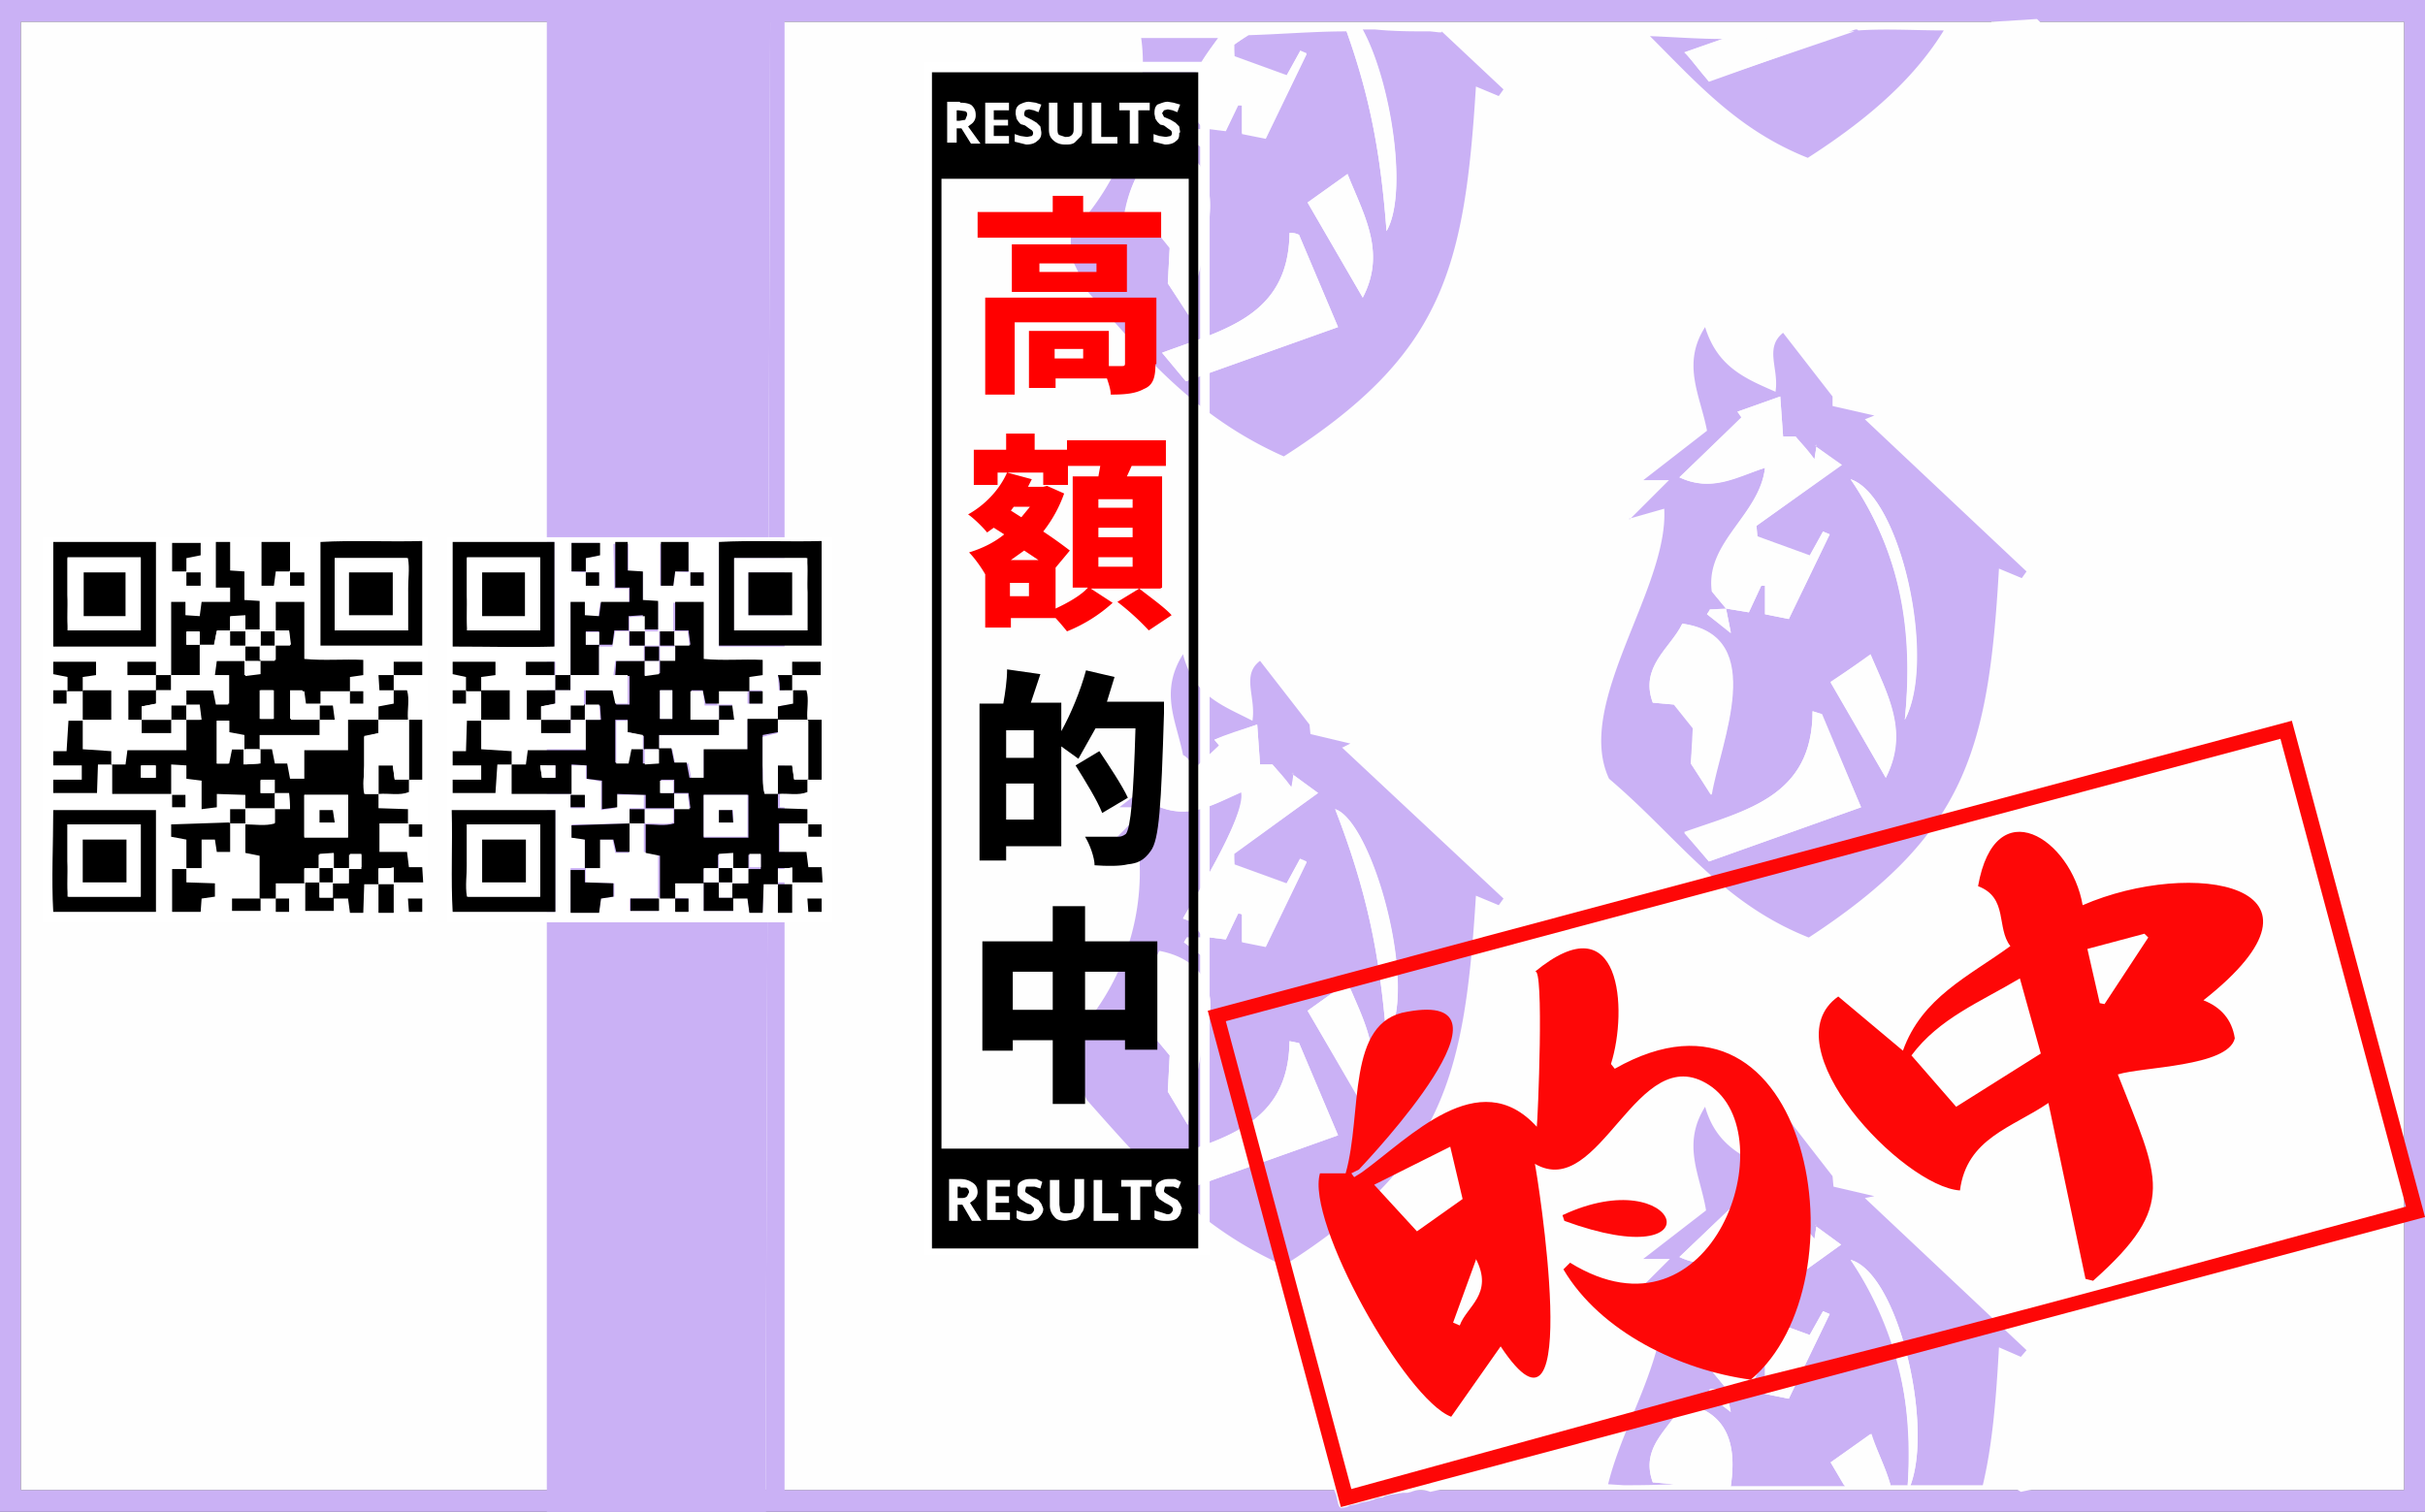 <?xml version="1.0" encoding="UTF-8"?><svg id="_レイヤー_1" xmlns="http://www.w3.org/2000/svg" viewBox="0 0 255 159"><rect x="0" y="0" width="255" height="159" fill="#333333" stroke="none"/><defs><style>.cls-1{fill:#cab1f5;}.cls-1,.cls-2,.cls-3,.cls-4,.cls-5,.cls-6,.cls-7,.cls-8{stroke-width:0px;}.cls-2{fill:#000;}.cls-3{fill:#cab1f5;}.cls-9{isolation:isolate;}.cls-4{fill:red;}.cls-5{fill:#fe0707;}.cls-6{fill:#fff;}.cls-7{fill:#cab1f5;}.cls-8{fill:#fefefe;}</style></defs><path class="cls-7" d="M255 159H0V0h255v159ZM2.2 156.7h250.6V2.3H2.2v154.4Z"/><path class="cls-8" d="M2.2 156.7V2.3h250.6v154.4H2.2Z"/><path class="cls-7" d="M80.5 159h-23V0H81l-.5 159Z"/><path class="cls-3" d="M80.5 159 81 0c.5.5 1.5 1 1.5 1.5v156c0 .5-1.3 1-2 1.5Z"/><path class="cls-8" d="M116.4 4c-.1.2 0 .2 0 0l-2.4.3a2 2 0 0 1-1.5-.3v20.5c5-5 8.4-13.5 7.3-20.5h-3.4ZM216.3 3c-.7 0-1.3-.2-1.8-.7l-.3-.3-4.8.3c-.2 1-1 1.9-2.3 1.9-1 0-1.6-.4-2-1h-.7c-3 4.8-7.4 9-14.3 13.4-7.3-3-11.6-7.8-16.6-12.8l-7.6-.2c-.9 0-1.5-.3-1.9-.8-.4.4-1 .7-1.8.7h-10.6l6.5 6-.6.7-2.3-1c-1.1 19.3-3.5 28.3-20.2 39-9-4.1-14.3-10.3-20.8-17.5l-1.7-3.7v82.5a25.2 25.2 0 0 0 7.1-21.3l-3 .8h-.4H116.5l4-4h-2.8l3-2.3v-.9c-.1-1.3.6-2.7 2.4-2.7.5 0 1 .1 1.3.3-.7-3.5-2.5-6.7 0-10.5 1 4.3 4.2 5.4 7.3 6.9.4-2.4-1.2-4.7.8-6.2l5.2 6.6v1l4.2 1-.8.5 17 15.9-.6.7-2.3-1c-1.2 19.3-3.5 28.2-20.2 38.9-9-4-14.4-10.3-20.8-17.5l-1.7-3.7v42.7c3 .4 6 .9 9 1 .4 0 .8.1 1 .3l1.2-.5c3.6-.5 7.3-.6 11-.8 1.3 0 2.7 0 3.9.6h.1c.8.2 1.3.7 1.6 1.4l.2.5.2.9.1.3.2.2.6-.1.4-.2.6-.1.6-.2.6-.1.7-.2c.3-.2.6-.2.9-.2.2-.2.5-.2.8-.3l.7-.1.6-.1H148l.4-.1a2.6 2.6 0 0 1 2 0 27.3 27.3 0 0 1 9.7-.5c2.9-.6 6-.4 8.9-.2 1.5-6.6 6.3-13.3 5.9-20.6l-3.5 1h-.1c-.2 0-.3 0 0 0l4.1-4.1h-2.8l6.7-5.2c-.6-3.7-2.7-7-.1-10.8 1.2 4.2 4.2 5.3 7.4 6.8.4-2.5-1.3-4.7.8-6.2l5.1 6.6.1 1.1 4.4 1-1 .3 17 16-.6.7-2.4-1c-.3 5.4-.7 10.2-1.6 14.5l2.7.1c.5 0 1 .2 1.4.5a25 25 0 0 1 4.9-.6V2.9l-1.3.2Zm-3.7 57.7-2.4-1c-1.1 19.3-3.5 28.2-20 39-9.3-3.8-13.7-10.6-21-16.8-3.7-7.9 6.3-20 5.8-28.4l-3.4 1H171.2h.2l4-4h-2.7l6.7-5.2c-.7-3.7-2.7-7-.2-10.9 1.3 4.2 4.2 5.4 7.4 6.8.4-2.4-1.2-4.6.8-6.2l5.2 6.7v1l4.4 1-1 .4 17 16-.5.7ZM171.3 54.6h.1ZM116.5 89ZM171.4 136.6ZM116.3 89h.2-.2ZM171.5 54.5ZM171.3 54.6Z"/><path class="cls-8" d="M171.5 136.5c-.4.1-.2 0 0 0ZM171.5 136.5Z"/><path class="cls-1" d="m141.2 78.6.8-.4-4.2-1-.1-1-5.2-6.7c-2 1.5-.4 3.8-.8 6.3-3.1-1.6-6.2-2.6-7.3-7-2.5 4-.7 7 0 10.6.6.3 1 1 1 1.6l2.8-2.6-.5-.6 4.5-1.6.3 4.2h1.3l2 2.4.2-1.3 2.6 1.9-8.9 6.4.1 1.1 5.5 2 1.4-2.5.7.3-4.3 8.9-2.5-.5v-3h-.4l-1.3 2.7-2.4-.3-1.3-1.6-.8-.3c.5-1 6.7-10.8 6.1-13.3-3 1.3-5.5 3-9 1.4l.4-.3c-.6-.4-1-1-1.2-1.8l-3 2.3h2.9l-4 4 3-.8a25.2 25.2 0 0 1-7.1 21.4v2.5l1.8 3.7c6.4 7.2 11.7 13.4 20.7 17.4 16.7-10.6 19-19.6 20.2-38.9l2.4 1 .5-.7-17-15.9Zm-16.3 20h1.6l.5 2.4-.2-.2.2.2-2.5-1.9.3-.5Zm-3.9 10-2.2-.2c-1.4-3.8 2-5.7 3.1-8.4 5.2 1 6.3 5 4.7 9l-1.7 9.3-2.1-3.5.2-3.8-2-2.4Zm3.7 16.5c-1-1.1-1.6-2-2.6-3 6.4-2.4 13.4-3.7 13.5-12.6l1 .2 4.1 9.7-16 5.7Zm18.6-8.8-5.8-10 4.2-3c1.8 4.2 4 8.1 1.7 13Zm2.5-7c-.7-9-2.1-15.7-5.4-24.2 4 1.3 8.9 19.2 5.4 24.2ZM135.8 81.3ZM136 81.3ZM127 101ZM151.6 3.4h-.3l-.9-.1c-2 0-3.8 0-5.8-.2h-1.3c3 5.5 4.8 17.3 2.5 21.2-.6-8-1.7-14-4.2-21-3.4 0-6.9.3-10.3.4l-1.6 1 .1 1.2 5.5 2 1.4-2.5.7.3-4.3 8.9-2.5-.5v-3h-.4l-1.3 2.7-2.4-.3-1.4-1.7c-.5-3.1 1.3-5.4 3-7.8H120c1 7-2.3 15.5-7.4 20.5V27l1.8 3.7C120.7 37.9 126 44 135 48c16.7-10.7 19-19.6 20.2-38.9l2.4 1 .5-.7-6.5-6.1Zm-26.8 10.2h1.7l.5 2.4-.2-.2.2.2-2.5-1.9.3-.5Zm-3.7 10-3-.3c.4-3.2 1.7-6 4-8.2 8.8 1.5 3.8 12.5 2.9 18l-2.2-3.3.2-3.7-2-2.5Zm3.6 16.5-2.5-3c6.4-2.4 13.3-3.8 13.4-12.6.3 0 .6 0 1 .2l4.1 9.7-16 5.7Zm18.6-8.8-5.8-10 4.2-3c1.7 4.3 4.1 8.2 1.6 13ZM195.3 3.1h-.2l-15.4 5.5-2.5-3.1 4-1.4c-2.6 0-5.1-.2-7.7-.3 5 5 9.3 9.9 16.6 12.8 7-4.5 11.4-8.7 14.3-13.4-3 0-6-.2-9 0ZM182 156.3h12l-1.5-2.5 4.2-3c.7 1.8 1.6 3.6 2.1 5.4h1.8c.5-8.3-.8-16.2-6-23.7 5 1.4 8.7 17.3 6.3 23.7h7.6c1-4.2 1.4-9 1.7-14.5l2.3 1 .6-.7-17-16 1-.2-4.3-1-.1-1.1-5.2-6.7c-2 1.5-.4 3.8-.8 6.2-3.2-1.4-6.2-2.6-7.4-6.8-2.5 4-.5 7.2.1 10.9l-6.6 5.1h2.8l-4 4 3.4-.9c.4 7.3-4.3 14-5.9 20.6l1.6.1a114.1 114.1 0 0 0 5.3-.1l-2.2-.2c-1.4-3.9 2-5.7 3.1-8.4 5 1 5.7 4.7 5.1 8.8Zm0-7.8-2.5-1.9.3-.5h1.7l.5 2.4-.2-.2.2.2Zm1.2-22.6-.5-.6 4.5-1.6.3 4.2h1.3l2 2.4.2-1.3-.1-.1.1.1 2.6 1.9-8.9 6.4.1 1.1 5.5 2 1.4-2.5.7.3-4.3 8.9-2.5-.5v-3h-.4l-1.3 2.7-2.4-.3-1.4-1.7c-.8-5.3 5-8.1 5.5-13.1-3 .9-5.6 2.6-9 1l6.6-6.3ZM182 148.6ZM190.8 128.8ZM191 128.8ZM171.5 54.5l4-4h-2.7l6.7-5.2c-.7-3.7-2.7-7-.2-10.9 1.3 4.2 4.2 5.4 7.4 6.8.4-2.4-1.2-4.6.8-6.2l5.2 6.7v1l4.4 1-1 .4 17 16-.5.7-2.4-1c-1.1 19.2-3.5 28-20 38.8-9.3-3.7-13.7-10.5-21-16.7-3.7-7.9 6.3-20 5.8-28.4l-3.5 1Zm10.5 12-.2-.2.2.2-.5-2.5 2.4.4 1.3-2.8h.4v3l2.5.5 4.3-8.9-.7-.3-1.4 2.6-5.5-2-.1-1.2 9-6.4L191 47c0-.2-.1-.4 0 0-.3-.3-.2-.2 0 0l-.2 1.3c-.7-1-1.3-1.6-2-2.4h-1.3l-.3-4.2-4.5 1.6.4.6-6.5 6.3c3.4 1.6 6 0 9-1-.6 5-6.3 7.8-5.6 13l1.5 1.8-1.7.1c0 .2-.2.3-.3.5l2.5 2Zm-2.3 24.1 16-5.7-4.2-9.8-.9-.3c0 9-7 10.4-13.5 12.7l2.6 3.1Zm-2.8-25c-1.2 2.6-4.5 4.5-3.1 8.3l2.3.2 2 2.5-.3 3.7 2.1 3.3c1-5.5 6-16.7-3-18Zm15.6 6.1 5.8 10.1c2.5-4.8.2-8.7-1.6-13l-4.2 3Zm2.1-21.3c5.3 7.8 6.6 16 5.7 25.3 3.4-6.2-.4-23.5-5.7-25.3ZM116.5 89c-.2.1-.3.3 0 0-.4.1-.2 0 0 0ZM171.5 54.5c-.2.1-.3.3 0 0-.4.1-.2 0 0 0ZM171.5 136.5c-.2.1-.3.3 0 0-.4.1-.2 0 0 0Z"/><path class="cls-8" d="m135.3 93-5.5-2v-1.2l8.8-6.4-2.6-1.9c0 .4 0 .7-.2 1.3-.7-1-1.3-1.6-2-2.4h-1.3l-.3-4.2c-1.8.6-3.2 1-4.5 1.6l.5.6-2.7 2.6v.8c.1 1.4-.7 2.8-2.4 2.8-.5 0-.8 0-1.2-.2l-.3.3c3.4 1.6 6-.1 9-1.4.5 2.5-5.7 12.3-6.2 13.3l.8.3 1.3 1.6 2.4.3 1.3-2.8.4.2V99l2.5.5 4.3-8.9-.7-.3-1.4 2.6ZM124.7 125c-1-1-1.6-1.9-2.6-3 6.4-2.3 13.4-3.6 13.5-12.5l1 .2 4.1 9.7-16 5.7ZM126.6 109l-1.7 9.3-2.1-3.5.2-3.8-2-2.4-2.2-.2c-1.4-3.8 2-5.7 3.1-8.3 5.2 1 6.3 5 4.7 8.9ZM137.5 106.3l4.2-3c1.8 4.3 4 8.1 1.7 13l-5.9-10ZM140.4 85.1c3.9 1.3 8.9 19.2 5.4 24.2-.7-9-2.1-15.7-5.4-24.2ZM127 101l-2.5-1.9.3-.5h1.7v-.1l.5 2.5Z"/><path class="cls-8" d="M136 81.5c-.1-.2-.3-.3 0 0-.1-.5 0-.2 0 0ZM127 101l-.2-.2.2.2ZM136.7 5.4 135.3 8l-5.5-2V4.7l1.5-1.1h-2l-1.2.4c-1.7 2.3-3.5 4.6-3 7.7l1.4 1.7 2.4.3 1.3-2.8.4.2V14l2.5.5 4.3-8.9-.7-.3ZM124.7 40.1l-2.5-3c6.4-2.4 13.3-3.8 13.4-12.6.3 0 .6 0 1 .2l4.1 9.7-16 5.7ZM125 33.2l-2.2-3.4.2-3.8-2-2.4-2.8-.3c.3-3.2 1.6-6 3.8-8.2 8.9 1.5 4 12.5 3 18ZM143.3 31.3l-5.8-10 4.2-3c1.7 4.3 4.1 8.2 1.6 13ZM141.6 3.3c2.5 7 3.6 13 4.2 21 2.3-4 .4-15.7-2.5-21.1h-1.7ZM126.5 13.5l.5 2.5-2.5-1.9.3-.5h1.7v-.1ZM127 16l-.2-.2.2.2ZM186.3 4c-1.7.1-3.4.2-5.2.1l-4 1.4c1 1 1.6 2 2.6 3L195 3.3c-3 0-5.8.7-8.8.8ZM181.5 146l-1.4-1.7c-.8-5.3 5-8.1 5.5-13.1-3 .9-5.6 2.6-9 1l6.6-6.3-.5-.6 4.5-1.6.3 4.2h1.3l2 2.4.2-1.3 2.6 1.9-8.9 6.4.1 1.1 5.5 2 1.4-2.5.7.3-4.3 8.9-2.5-.5v-3h-.4l-1.3 2.7-2.4-.3ZM182 156.3c.6-4.1-.1-7.8-5-8.7-1.3 2.6-4.6 4.5-3.2 8.3l2.3.2.1.2H182.1ZM198.8 156.2c-.5-1.8-1.4-3.5-2-5.4l-4.3 3 1.4 2.4h5ZM200.6 156.2h.3c2.4-6.4-1.3-22.3-6.3-23.7a36.6 36.6 0 0 1 6 23.7Z"/><path class="cls-8" d="m181.5 146 .5 2.5-2.4-1.9c0-.2.2-.3.3-.5h1.6v-.1ZM191 129c-.1-.2-.3-.3 0 0-.1-.5 0-.2 0 0ZM182 148.5l-.2-.2.2.2ZM191 47l2.6 1.9-8.9 6.4.1 1.1 5.5 2 1.4-2.5.7.3-4.3 8.9-2.5-.5v-3h-.4l-1.3 2.8-2.4-.4-1.4-1.7c-.8-5.3 5-8.1 5.5-13.1-3 .9-5.6 2.6-9 1l6.6-6.3-.5-.6 4.5-1.6.3 4.2h1.3l2 2.4.2-1.3ZM179.7 90.6l-2.6-3c6.5-2.4 13.5-3.8 13.5-12.8l1 .3 4.1 9.8-16 5.7ZM177 65.6c9 1.3 3.9 12.5 3 18l-2.2-3.3.2-3.7-2-2.5-2.2-.2c-1.4-3.8 1.8-5.7 3.1-8.3ZM192.5 71.7l4.2-2.8c1.8 4.2 4 8 1.6 12.9l-5.8-10ZM194.6 50.4c5.3 1.8 9 19 5.7 25.3 1-9.3-.4-17.5-5.7-25.3Z"/><path class="cls-8" d="m182 66.5-2.5-1.9.3-.5h1.7V64l.5 2.5ZM191 47c-.1-.2-.3-.3 0 0-.1-.5 0-.2 0 0ZM182 66.5l-.2-.2.2.2Z"/><path class="cls-6" d="M127.2 132h-30V6.5h30V132ZM98 7.6v123.7h28.2V7.6H98Z"/><path class="cls-2" d="M98 7.6H126v123.7H98V7.6Zm27 113.2v-102H99v102H125Z"/><g id="QR"><path class="cls-6" d="M4.5 56.5H45V97H4.5V56.5ZM41.4 71h3v-1.4h-3V71h-1.6l.1 1.6h1.5V74l-1.6.3v1.4h-3.2v3.2H32v3h-1.4l-.3-1.6H29c0-.6-.2-1-.3-1.5h-1.4v-1.5h6.3v-1.6h1.6l-.2-1.6h-1.4v-1.5h3.2V74h1.4v-1.4h-1.5V71L38 71v-1.4c-2-.2-4 .1-6.2-.2v-6h-3v3h-1.6v-3c-.6 0-1 0-1.5-.2v-3h-1.6v-3h-1.5v4.7h1.5v1.5h-3l-.2 1.5h-1.5v-1.5H18V71h-1.6v-1.4h-3V71h3v1.6h-3v3.1H15v1.4H18v-1.4h1.6v3.1h-6.2l-.2 1.6h-1.4v-1.5l-3.1-.2v-3h3v-3.1h-3V71L10 71v-1.3H5.6v1.3l1.5.3v1.5H5.6V74H7l.1-1.5h1.6v3.1H7.2L7 79H5.6v1.5h3V82h-3v1.4h4.6l.1-3h1.5v3.1H18V85h1.4v-1.3l-1.5-.1v-3.1h1.6v1.4l1.6.3v3l1.6-.2v-1.4h3V85h-1.6v1.6l-6 .1c-.1 0-.2.1-.1 0v1.4c.5 0 .9 0 1.4.2v3H18v4.5h3l.2-1.3 1.4-.2v-1.4l-3-.1v-1.5h1.6v-3h1.4l.2 1.4h1.4v-3.1h1.6v3l1.5.3v4.6h-3v1.3h3v-1.4H29v1.4h1.4v-1.3l-1.5-.1v-1.6H32v3h3.1v-1.4h1.5l.2 1.5h1.4l.2-3h1.4v3h1.6v-3h3.1l-.1-1.7H43l-.2-1.6H40v-3h3v1.5h1.4v-1.4H43V85l-3-.1v-1.5c1 0 2 .2 3-.2V82h1.6v-6.2h-1.6c0-1 .2-2.1-.1-3.1h-1.4V71ZM19.6 60.2v1.4h1.5v-1.4h-1.5v-1.5l1.4-.3v-1.3h-2.9v3l1.5.1Zm11 0v1.4H32v-1.4h-1.6v-3h-3v4.3l.1.1h1.3l.2-1.5 1.5.1Zm-25-3.1v10.8h10.8V57H5.6Zm38.8 10.8V57c-3.7 0-7.3-.1-10.7.1V68h10.7Zm-28 17.3H5.5l.1 10.7h10.8V85.2Zm28 9.3H43l.1 1.4h1.4v-1.4Z"/><path class="cls-2" d="M33.6 75.7v1.6h-6.3v1.5h-1.6v-1.4l-1.6-.3v-1.3h-1.3v4.5H24l.3-1.5h1.3v1.6l1.6-.1v-1.5h1.4l.3 1.5h1.3l.3 1.6H32v-3h4.6v-3.2h3.2v1.4l-1.5.3v3.2c0 1-.2 2 0 2.9h1.5V85l3.1.1v1.5h-3v3h2.9l.2 1.6h1.4l.1 1.6h-3.1v-1.5h-1.6V93h-1.5l-.1 3h-1.4l-.2-1.5H35v-1.6h1.6v-1.5h1.4v-1.5h-1.3v1.4h-1.6v-1.5l-1.6.1v1.5H32v1.5h-3v1.6h-1.7V90l-1.5-.3v-3c1 0 2.1.2 3.1-.1V85h1.6l-.1-1.6h-1.5V82h-1.5v1.4h1.5V85h-3.1v-1.4l-3-.1v1.4l-1.6.2v-3l-1.6-.2v-1.4l-1.6-.1v3.1h-6.2v-3.1h1.4l.2-1.5h6.2v-3.2H21v-1.5h-1.6v-1.6h3l.3 1.5H24v-3l-1.5-.1.2-1.5h3V71l1.5-.2v-1.4H29v-1.6h1.6l-.2-1.5H29v-3h3v6c2.1.2 4.1 0 6.2.1V71l-1.4.2v1.5h-3.1V74H32l-.2-1.4h-1.3v3h3ZM32 88.1h4.6v-4.5H32V88Zm-4.7-12.5h1.4v-3h-1.4v3Zm-11 4.9h-1.5v1.3h1.5v-1.3ZM5.6 57h10.8V68H5.6V57Zm9.2 1.7H7.1v7.6h7.7v-7.6Z"/><path class="cls-2" d="M44.4 67.9H33.7V57c3.4-.2 7 0 10.7-.1v10.9Zm-9.2-1.6h7.7v-4c0-1.2.2-2.5 0-3.6h-7.7v7.6ZM16.4 85.2v10.7H5.6c-.2-3.5 0-7 0-10.7h10.8Zm-1.6 1.5H7.1v7.6h7.7v-7.6ZM18 71v-7.7h1.5v1.4l1.5.1.2-1.5h3v-1.5h-1.5V57h1.5v3l1.5.1v3l1.6.1v3h-1.5v-1.5l-1.6.1v1.5h-1.4l-.3 1.5H21v-1.4h-1.4v1.4H21V71h-3ZM11.8 80.4h-1.5l-.1 3H5.6V82h3v-1.5h-3v-1.5H7l.2-3.2h1.5v3l3 .2v1.5ZM24.2 86.6v3h-1.4l-.2-1.3h-1.4v3h-1.6v-3L18 88v-1.3l6.1-.2ZM19.6 91.4v1.4l3 .1v1.4l-1.4.2-.1 1.4h-3v-4.5h1.5ZM30.4 60.1H29l-.2 1.5h-1.3V57h3v3ZM8.7 75.7v-3.1h3v3.1h-3Z"/><path class="cls-2" d="M7.1 72.6v-1.4l-1.5-.3v-1.3h4.5V71l-1.4.2v1.5H7ZM43 75.7h1.4V82H43v-6.2ZM19.6 60.1h-1.5v-3h3v1.3l-1.5.3V60ZM14.9 75.7h-1.4v-3.1h3V74l-1.6.3v1.4ZM39.8 75.7v-1.4l1.6-.3v-1.4h1.4c.3 1 0 2 .1 3.1h-3ZM35.1 94.4v1.4h-3v-3h1.5v1.6H35ZM43 82v1.3c-1 .4-2.1.1-3.2.2v-3h1.5l.2 1.4h1.4ZM18 75.7v1.4h-3.1v-1.4H18ZM16.4 71h-3v-1.4h3V71ZM41.4 71v-1.4h3V71h-3ZM41.4 92.8V96h-1.6v-3h1.6ZM27.4 94.5v1.3h-3v-1.3h3ZM19.6 60.2h1.5v1.4h-1.5v-1.4ZM30.5 60.2H32v1.4h-1.5v-1.4ZM33.6 74.2H35l.2 1.5h-1.6v-1.5ZM18 83.6h1.5v1.3h-1.4v-1.3ZM27.4 66.4h1.5v1.5h-1.5v-1.5ZM24.2 86.6v-1.5h1.6v1.5h-1.6ZM43 86.7h1.4V88H43v-1.4ZM16.4 71H18v1.6h-1.6V71ZM41.4 71v1.6h-1.5l-.1-1.6h1.6ZM36.8 72.7h1.4V74h-1.4v-1.3ZM19.6 75.7H18v-1.6h1.6v1.6Z"/><path class="cls-2" d="M7 72.7V74H5.6v-1.4H7ZM29 94.5h1.4v1.4H29v-1.4ZM44.4 94.5v1.4H43l-.1-1.4h1.5Z"/><path class="cls-6" d="M19.6 74.2H18v1.5h-3.1v-1.4l1.5-.3v-1.4H18V71h3.1v-3h1.4l.3-1.6h1.4v1.5h1.6v1.6h-3l-.2 1.5h1.5v3h-1.3l-.2-1.4h-3v1.6ZM43 82h-1.5l-.2-1.5h-1.5v3h-1.4c-.3-1-.1-2-.1-3v-3l1.5-.4v-1.4H43v6.2ZM32 88v-4.4h4.6V88H32Zm1.6-1.5h1.6l-.2-1.3h-1.4v1.3ZM25.7 78.8h-1.3l-.3 1.5h-1.3v-4.5h1.3V77l1.6.3v1.4ZM33.6 74.2v1.5h-3v-3H32l.2 1.5h1.5ZM25.8 86.6v-1.5h3.1v1.4c-1 .3-2 0-3.1.1ZM27.4 75.6v-3h1.4v3h-1.4ZM27.4 78.8v1.5l-1.6.1v-1.6h1.6ZM16.4 80.5v1.3H15l-.1-1.3h1.5ZM28.8 83.4h-1.4v-1.3h1.4v1.3ZM28.9 83.5h1.5l.1 1.6h-1.6v-1.6ZM28.9 68v-1.6h1.5l.1 1.5h-1.6ZM27.4 68h1.5v1.5h-1.5v-1.6ZM27.4 69.5v1.4l-1.6.2v-1.6h1.6ZM33.6 91.3v-1.5l1.5-.1v1.6h-1.5ZM36.8 91.2v-1.4H38v1.4h-1.3ZM33.6 92.8H32v-1.5h1.6v1.5ZM35.1 91.3h1.6v1.6H35v-1.6ZM41.4 92.8h-1.6v-1.4c.5 0 1 0 1.6-.2v1.6Z"/><path class="cls-6" d="M35.1 94.4h-1.5v-1.6H35v1.6ZM19.6 75.7v-1.6H21l.2 1.6h-1.6ZM14.8 58.7v7.6H7.2c-.2-1.2 0-2.4-.1-3.7v-4h7.7Zm-1.6 6v-4.6H8.8v4.7h4.4ZM35.2 66.3v-7.6h7.6c.3 1.1 0 2.4.1 3.6v4h-7.7Zm1.5-1.6h4.7v-4.5h-4.6v4.5ZM14.8 86.7v7.6H7.2c-.2-1.1 0-2.4-.1-3.7v-3.9h7.7Zm-6.1 6h4.6v-4.4H8.7v4.5ZM24.2 66.4v-1.5l1.6-.1v1.6h-1.6ZM21 67.8h-1.4v-1.3H21v1.3ZM27.4 66.4v1.5h-1.6v-1.5h1.6Z"/><path class="cls-2" d="M25.8 66.4v1.5h-1.6v-1.5h1.6ZM25.8 68h1.5v1.5h-1.5v-1.6ZM33.6 86.5v-1.3H35l.2 1.3h-1.6ZM35.1 92.8h-1.5v-1.5H35v1.5ZM13.2 64.8H8.8v-4.6h4.4v4.6ZM36.7 64.7v-4.5h4.6v4.5h-4.6ZM8.7 92.8v-4.5h4.6v4.5H8.7Z"/></g><g id="QR-2"><path class="cls-6" d="M47 56.5h40.5V97H47V56.5ZM83.3 71h3v-1.4h-3V71h-1.5l.1 1.6h1.5V74l-1.6.3v1.4h-3.2v3.2H74v3h-1.3l-.3-1.6H71l-.3-1.5h-1.4v-1.5h6.3v-1.6H77v-1.6h-1.6v-1.5h3.2V74h1.5v-1.4h-1.5V71L80 71v-1.4c-2-.2-4.1.1-6.2-.2v-6h-3v3h-1.6v-3c-.6 0-1 0-1.6-.2v-3h-1.5v-3h-1.6l.1 4.7h1.5v1.5h-3l-.2 1.5h-1.5v-1.5H60V71h-1.6v-1.4h-3V71h3v1.6h-3v3.1H57v1.4H60v-1.4h1.6v3.1h-6.2l-.2 1.6h-1.4v-1.5l-3.2-.2v-3h3v-3.1h-3V71l1.5-.2v-1.3h-4.5v1.3l1.5.3v1.5h-1.5V74H49v-1.5h1.6v3.1h-1.5L49 79h-1.4v1.5h3V82h-3v1.4H52l.2-3h1.4v3.1H60V85h1.5v-1.3l-1.5-.1v-3.1h1.6v1.4l1.6.3v3l1.5-.2v-1.4h3V85h-1.5v1.6l-6 .1c-.1 0-.2.1-.1 0v1.4c.5 0 .9 0 1.4.2v3H60v4.5h3l.2-1.3 1.4-.2v-1.4l-3-.1v-1.5H63v-3h1.4l.3 1.4h1.4v-3.1h1.6v3l1.5.3v4.6h-3v1.3h3v-1.4H71v1.4h1.4v-1.3l-1.5-.1v-1.6H74v3h3.1v-1.4h1.5l.2 1.5h1.4l.1-3h1.5v3h1.6v-3h3.1l-.1-1.7H85l-.2-1.6H82v-3h3v1.5h1.4v-1.4H85V85l-3-.1v-1.5c1 0 2 .2 3-.2V82h1.6v-6.2h-1.6c0-1 .2-2.1-.1-3.1h-1.4V71ZM61.6 60.2v1.4H63v-1.4h-1.4v-1.5l1.4-.3v-1.3h-2.9v3l1.5.1Zm11 0v1.4H74v-1.4h-1.6v-3h-3v4.3s.1.1 0 .1h1.4l.2-1.5 1.5.1Zm-25-3.1v10.8c3.7 0 7.2.1 10.7 0V57H47.6Zm38.8 10.8V57c-3.7 0-7.3-.1-10.8.1V68h10.8Zm-28 17.3H47.5c0 3.6-.1 7.2.1 10.7h10.8V85.2Zm28 9.3H85l.1 1.4h1.4v-1.4Z"/><path class="cls-2" d="M75.6 75.7v1.6h-6.3v1.5h-1.6v-1.4L66 77v-1.3h-1.3v4.5H66l.3-1.5h1.3v1.6l1.6-.1v-1.5h1.4l.3 1.5h1.3l.3 1.6H74v-3h4.6v-3.2h3.2v1.4l-1.6.3v3.2c0 1 0 2 .2 2.9h1.4V85l3.1.1v1.5h-3v3h2.9l.2 1.6h1.4l.1 1.6h-3.2v-1.5h-1.5V93h-1.5l-.1 3h-1.4l-.2-1.5H77v-1.6h1.6v-1.5h1.4v-1.5h-1.3v1.4H77v-1.5l-1.5.1v1.5H74v1.5H71v1.6h-1.6V90l-1.5-.3v-3c1 0 2 .2 3-.1V85h1.7l-.2-1.6h-1.5V82h-1.4v1.4h1.4V85h-3v-1.4l-3-.1v1.4l-1.6.2v-3l-1.6-.2v-1.4l-1.6-.1v3.1h-6.3v-3.1h1.5l.2-1.5h6.1v-3.2h1.6l-.1-1.5h-1.5v-1.6h3l.2 1.5h1.4v-3l-1.5-.1.1-1.5h3V71l1.6-.2v-1.4H71v-1.6h1.6l-.2-1.5H71v-3h3v6c2 .2 4.1 0 6.2.1V71l-1.4.2v1.5h-3.2V74h-1.4l-.3-1.4h-1.2v3h3ZM74 88.1h4.7v-4.5H74V88Zm-4.6-12.5h1.3v-3h-1.3v3Zm-11 4.9h-1.6l.2 1.3h1.4v-1.3ZM47.6 57h10.7V68c-3.4.1-7 0-10.7 0V57Zm9.2 1.7h-7.7v7.6h7.7v-7.6Z"/><path class="cls-2" d="M86.4 67.9H75.6V57c3.5-.2 7.1 0 10.8-.1v10.9Zm-9.2-1.6h7.7v-7.6h-7.7v7.6ZM58.4 85.2v10.7H47.6c-.2-3.5 0-7-.1-10.7h10.9Zm-1.6 1.5h-7.7v4c0 1.2-.2 2.5 0 3.6h7.7v-7.6ZM60 71v-7.7h1.5v1.4l1.5.1.2-1.5h3v-1.5h-1.5V57H66v3l1.6.1v3l1.6.1v3h-1.6v-1.5l-1.5.1v1.5h-1.5l-.2 1.5H63v-1.4h-1.4v1.4H63V71h-3ZM53.8 80.4h-1.5l-.2 3h-4.5V82h3v-1.5h-3v-1.5H49l.1-3.2h1.5v3l3.2.2v1.5ZM66.2 86.6v3h-1.4l-.3-1.3h-1.4v3h-1.6v-3l-1.4-.2v-1.3l6.1-.2ZM61.5 91.4v1.4l3 .1v1.4l-1.3.2L63 96h-3v-4.5h1.5ZM72.4 60.1H71l-.2 1.5h-1.3V57h2.9v3ZM50.6 75.7v-3.1h3v3.1h-3Z"/><path class="cls-2" d="M49 72.6v-1.4l-1.4-.3v-1.3h4.5V71l-1.5.2v1.5h-1.5ZM84.9 75.7h1.5V82H85v-6.2ZM61.6 60.1h-1.5v-3h3v1.3l-1.5.3V60ZM56.9 75.7h-1.5v-3.1h3V74l-1.5.3v1.4ZM81.8 75.7v-1.4l1.6-.3v-1.4h1.4c.3 1 0 2 .1 3.1h-3.1ZM77.1 94.4v1.4H74v-3h1.6v1.6H77ZM84.9 82v1.3c-1 .4-2 .1-3.1.2v-3h1.5l.2 1.4h1.4ZM60 75.7v1.4h-3.1v-1.4h3ZM58.3 71h-3v-1.4h3V71ZM83.3 71v-1.4h3V71h-3ZM83.3 92.8V96h-1.5v-3h1.5ZM69.3 94.5v1.3h-3v-1.3h3ZM61.6 60.2H63v1.4h-1.4v-1.4ZM72.5 60.2H74v1.4h-1.4v-1.4ZM75.6 74.2H77l.2 1.5h-1.6v-1.5ZM60 83.6h1.5v1.3H60v-1.3ZM69.3 66.4H71v1.5h-1.6v-1.5ZM66.2 86.6v-1.5h1.6v1.5h-1.6ZM85 86.7h1.4V88H85v-1.4ZM58.4 71H60v1.6h-1.6V71ZM83.3 71v1.6H82c0-.4 0-1-.2-1.6h1.6ZM78.8 72.7h1.4V74h-1.4v-1.3ZM61.5 75.7H60v-1.6h1.5v1.6ZM49 72.7V74h-1.4v-1.4H49ZM71 94.5h1.4v1.4H71v-1.4ZM86.4 94.5v1.4H85l-.1-1.4h1.5Z"/><path class="cls-6" d="M61.5 74.2H60v1.5h-3.1v-1.4l1.5-.3v-1.4H60V71H63v-3h1.4l.3-1.6h1.4v1.5h1.6v1.6h-3l-.2 1.5h1.5v3h-1.3l-.3-1.4h-3v1.6ZM84.9 82h-1.4l-.2-1.5h-1.5v3h-1.4c-.3-1-.1-2-.2-3v-3l1.6-.4v-1.4h3.1v6.2ZM74 88v-4.4h4.6V88H74Zm1.6-1.5h1.5v-1.3h-1.5v1.3ZM67.7 78.8h-1.3l-.3 1.5h-1.3v-4.5H66V77l1.6.3v1.4ZM75.6 74.2v1.5h-3v-3h1.3l.2 1.5h1.5ZM67.8 86.6v-1.5h3v1.4c-1 .3-2 0-3 .1ZM69.4 75.6v-3h1.3v3h-1.3ZM69.3 78.8v1.5l-1.5.1v-1.6h1.5ZM58.4 80.5v1.3H57l-.2-1.3h1.6ZM70.8 83.4h-1.4v-1.3h1.4v1.3ZM70.9 83.5h1.4l.2 1.6h-1.6v-1.6ZM70.9 68v-1.6h1.4l.2 1.5h-1.6Z"/><path class="cls-6" d="M69.3 68H71v1.5h-1.6v-1.6ZM69.3 69.5v1.4l-1.5.2v-1.6h1.5ZM75.6 91.3v-1.5l1.5-.1v1.6h-1.5ZM78.8 91.2v-1.4H80v1.4h-1.3ZM75.6 92.8H74v-1.5h1.6v1.5ZM77.1 91.3h1.6v1.6H77v-1.6ZM83.3 92.8h-1.5v-1.4c.4 0 .9 0 1.5-.2v1.6Z"/><path class="cls-6" d="M77.1 94.4h-1.5v-1.6H77v1.6ZM61.5 75.7v-1.6H63l.1 1.6h-1.6ZM56.8 58.7v7.6h-7.6c-.2-1.2 0-2.4-.1-3.7v-4h7.7Zm-1.6 6v-4.6h-4.5v4.7h4.5ZM77.2 66.3v-7.6h7.6c.2 1.1 0 2.4.1 3.6v4h-7.7Zm1.5-1.6h4.7v-4.5h-4.7v4.5ZM56.8 86.7v7.6h-7.6c-.3-1.1 0-2.4-.1-3.7v-3.9h7.7Zm-6.1 6h4.6v-4.4h-4.6v4.5ZM66.2 66.4v-1.5l1.6-.1v1.6h-1.6ZM63 67.8h-1.4v-1.3H63v1.3ZM69.3 66.4v1.5h-1.5v-1.5h1.5Z"/><path class="cls-2" d="M67.8 66.4v1.5h-1.6v-1.5h1.6ZM67.8 68h1.5v1.5h-1.5v-1.6ZM75.6 86.5v-1.3H77l.1 1.3h-1.5ZM77.1 92.8h-1.5v-1.5H77v1.5ZM55.2 64.8h-4.5v-4.6h4.5v4.6ZM78.7 64.7v-4.5h4.6v4.5h-4.6ZM50.7 92.8v-4.5h4.6v4.5h-4.6Z"/></g><g class="cls-9"><path class="cls-5" d="m141 158.5-14-52.2L241 75.8l14 52.2L141 158.5Zm43-13.4c26.5-6.5 46.7-12.2 69-18.2l-13.2-49.2-110.9 29.7 13.2 49.2"/><path class="cls-5" d="M143.2 123.3c5-3.6 12.3-11.5 18.4-4.8.1-.5.8-17.1-.2-16.3 9.1-7.5 9.8 4 8 9.7l.4.5c20.6-11.7 26.5 22.5 14.3 32.7-7.4-1-15.8-5-19.7-11.6l.7-.7c15.1 9.3 22.7-13.5 14.6-18.7-7.6-4.9-11.4 12.3-18.3 8.3.2.8 5.3 32.6-3.6 19.2l-5.2 7.4c-4.8-1.8-15.3-20.5-13.8-25.6h2.7c1.8-6.3 0-16 6.5-17 12.7-2.3-3.8 15.2-5.1 16.6l-.8.4.3.4.8-.5Zm1.3 1.3 4.5 4.9 4.8-3.4-1.3-5.5-8 4Zm10.7 7.9-2.4 6.6.7.3c.7-2 3.6-3.3 1.7-7ZM222.7 113c4.3 11 6.4 13.7-2.6 21.7l-.8-.2-3.9-18.5c-3.8 2.6-8.6 3.7-9.3 9.2-6-.4-20.1-15.2-12.8-20.4l6.8 5.7c2-5.6 6.9-7.8 11.3-11-1.5-1.9-.2-5.1-3.4-6.3 1.8-10.2 9.8-5 11 2 11.5-5 28.2-2.2 12.7 10 1.8.7 3 2 3.3 4-.7 3-9.8 3-12.3 3.8Zm-21.7-2 4.7 5.4 8.9-5.6-2.2-7.9c-4.2 2.5-8.5 4.2-11.4 8.1Zm18.5-11.2 1.3 5.7.5.1 4.6-7-.4-.4-6 1.6Z"/><path class="cls-5" d="M164.3 127.8c12.4-5.8 16.6 6.6.2.6l-.2-.6Z"/></g><path class="cls-6" d="M101 10.8c.5 0 1 .1 1.2.3.3.3.4.6.4 1a1.1 1.1 0 0 1-.4.9l-.4.3 1.3 1.8h-1l-1-1.6h-.5V15h-1v-4.3h1.3Zm-.2.8h-.2v1.1h.3l.6-.1.2-.5c0-.2 0-.3-.2-.4l-.7-.1ZM106 15.1h-2.4v-4.3h2.5v.8h-1.6v1h1.5v.6h-1.5v1.1h1.6v.8ZM109.5 14c0 .3-.1.6-.4.8-.3.3-.7.4-1.2.4l-1.2-.3v-.8l.6.2.7.1.5-.1a.4.4 0 0 0 0-.6l-.3-.2-.4-.3-.3-.1c-.2 0-.3-.2-.4-.3l-.2-.3-.1-.5c0-.4 0-.7.4-1 .2-.1.6-.3 1-.3l.7.1.6.2-.3.8-.5-.2-.5-.1-.4.1-.1.3c0 .2 0 .3.2.4l.6.3.5.3.4.4.1.6ZM113.8 10.8v2.8c0 .3 0 .6-.2.8l-.6.6c-.3.2-.6.2-1 .2-.6 0-1-.2-1.3-.5-.3-.3-.4-.6-.4-1.1v-2.8h.9v2.6c0 .4 0 .7.2.8l.6.2c.3 0 .5 0 .7-.2s.2-.4.2-.8v-2.6h.9ZM114.8 15.1v-4.3h1v3.6h1.7v.7h-2.7ZM119.7 15.1h-.9v-3.5h-1.1v-.8h3.2v.8h-1.2V15ZM124 14c0 .3 0 .6-.3.8-.3.3-.7.4-1.2.4l-1.2-.3v-.8l.6.2.7.1.5-.1a.4.4 0 0 0 0-.6l-.3-.2-.4-.3-.4-.1-.3-.3-.2-.3-.1-.5c0-.4 0-.7.3-1 .3-.1.7-.3 1.1-.3l.6.1.7.2-.3.8-.5-.2-.5-.1-.4.1-.2.3.2.4.7.3.5.3.4.4.1.6ZM101 124c.6 0 1 .2 1.3.4.3.2.5.5.5 1a1.1 1.1 0 0 1-.4.8l-.4.3 1.2 1.9h-1l-1-1.7h-.5v1.7h-.9V124h1.3Zm0 .8h-.3v1.2h.3c.3 0 .5 0 .7-.2l.2-.4c0-.2-.1-.4-.3-.5h-.6ZM106.2 128.3h-2.4v-4.2h2.4v.7h-1.5v1h1.4v.7h-1.4v1h1.5v.8ZM109.7 127.2c0 .3-.2.6-.5.9-.2.2-.6.3-1.1.3-.5 0-.9 0-1.2-.3v-.8l.6.2.6.2c.2 0 .4 0 .5-.2a.4.4 0 0 0 0-.6l-.2-.2-.5-.2-.3-.2-.3-.2-.3-.4v-.5c0-.4 0-.7.3-.9.3-.2.6-.3 1-.3h.7l.6.3-.2.7-.6-.2h-.9l-.1.4c0 .1 0 .2.2.3l.6.4.6.3.3.4.2.5ZM114 124v2.8c0 .3-.1.6-.3.8-.1.3-.3.5-.6.6l-1 .2c-.5 0-1-.1-1.2-.4-.3-.3-.5-.7-.5-1.2v-2.7h1v2.6l.1.7c.2.2.4.2.7.2s.5 0 .6-.2l.2-.7V124h1ZM115 128.3v-4.2h.9v3.5h1.7v.8H115ZM119.9 128.3h-1v-3.5h-1v-.7h3.2v.7h-1.2v3.5ZM124.2 127.2c0 .3-.1.6-.4.9-.2.2-.6.3-1.1.3-.5 0-.9 0-1.3-.3v-.8l.7.2.6.2c.2 0 .4 0 .5-.2a.4.4 0 0 0 0-.6l-.3-.2-.4-.2-.3-.2-.3-.2-.3-.4-.1-.5c0-.4.1-.7.4-.9.3-.2.6-.3 1-.3h.7l.6.3-.3.7-.5-.2h-.9l-.1.4c0 .1 0 .2.2.3l.6.4.6.3.3.4.2.5Z"/><path class="cls-4" d="M122.1 22.3V25h-19.3v-2.7h7.9v-1.7h3.2v1.7h8.2Zm-.6 16c0 1.3-.2 2.2-1.2 2.6-.9.5-2 .6-3.5.6 0-.5-.2-1.1-.4-1.7H111v1h-2.8v-6h8.4v3.7h1.3c.3 0 .4 0 .4-.3v-4.3h-11.6v7.6h-3.1V31.3h18v7Zm-3-7.6h-12.1v-5h12.1v5Zm-3.2-3h-6v.9h6v-.9Zm-1.4 9h-3v1h3v-1ZM122 61.9h-7.3l2.3 1.5a16 16 0 0 1-4.8 3A26 26 0 0 0 111 65h-4.7v1h-2.7v-5.6c-.4-.7-1.1-1.7-1.7-2.3 1.3-.4 2.6-1 3.7-1.9l-1.1-.7-.7.5c-.4-.5-1.4-1.5-2-1.9 1.8-1 3.3-2.6 4.1-4.4l2.6.7-.4.8h1.6l.4-.1 1.8.8a14 14 0 0 1-2.2 4 47 47 0 0 1 2.8 2l-1.5 1.8V64c1.3-.6 2.7-1.4 3.4-2.2h-1.6V50.1h2.7l.2-1.1h-3.4v2h-2.6v-1.3h-4.8V51h-2.5v-3.7h3.4v-1.7h3v1.7h3.4v-1h10.4V49h-3.6l-.5 1.1h3.7v11.7Zm-13.8-.6h-2v1.4h2v-1.4Zm-1.6-8-.3.4 1.1.7.9-1.1h-1.7Zm2.6 5.6-1.5-1-1.4 1h3Zm9.9-6.4h-3.6v.9h3.6v-1Zm0 3h-3.6v1h3.6v-1Zm0 3.1h-3.6v1h3.6v-1Zm.7 3.3c1 .8 2.7 2 3.4 2.8l-2.4 1.6a27 27 0 0 0-3.3-3l2.3-1.4Z"/><path class="cls-2" d="M122.4 73.8V75c-.3 9.8-.5 13.3-1.4 14.5-.7 1-1.4 1.3-2.4 1.4-.8.2-2.2.2-3.5.1 0-.8-.5-2.2-1-3h3.3c.4 0 .6 0 1-.3.5-.7.8-4 1-11.1h-4.2l-1.8 3.2-1.8-1.3V89h-5.8v1.5H103V74h2.5c.2-1.1.4-2.5.4-3.6l3.5.5-1 3h3.2v3c1-1.8 2-4.2 2.6-6.4l3 .7-.8 2.6h6Zm-13.7 3h-2.9v2.9h2.9v-3Zm0 9.4v-3.8h-2.9v3.8h2.9Zm7.2-.7c-.5-1.3-1.8-3.4-2.8-5l2.5-1.5c1 1.5 2.4 3.6 3 4.9l-2.7 1.6ZM121.7 99v11.4h-3.4v-1h-4.2v6.7h-3.4v-6.7h-4.2v1.1h-3.2V99h7.4v-3.7h3.4V99h7.6Zm-11 7.3v-4.1h-4.2v4h4.2Zm7.6 0v-4.1h-4.2v4h4.2Z"/></svg>